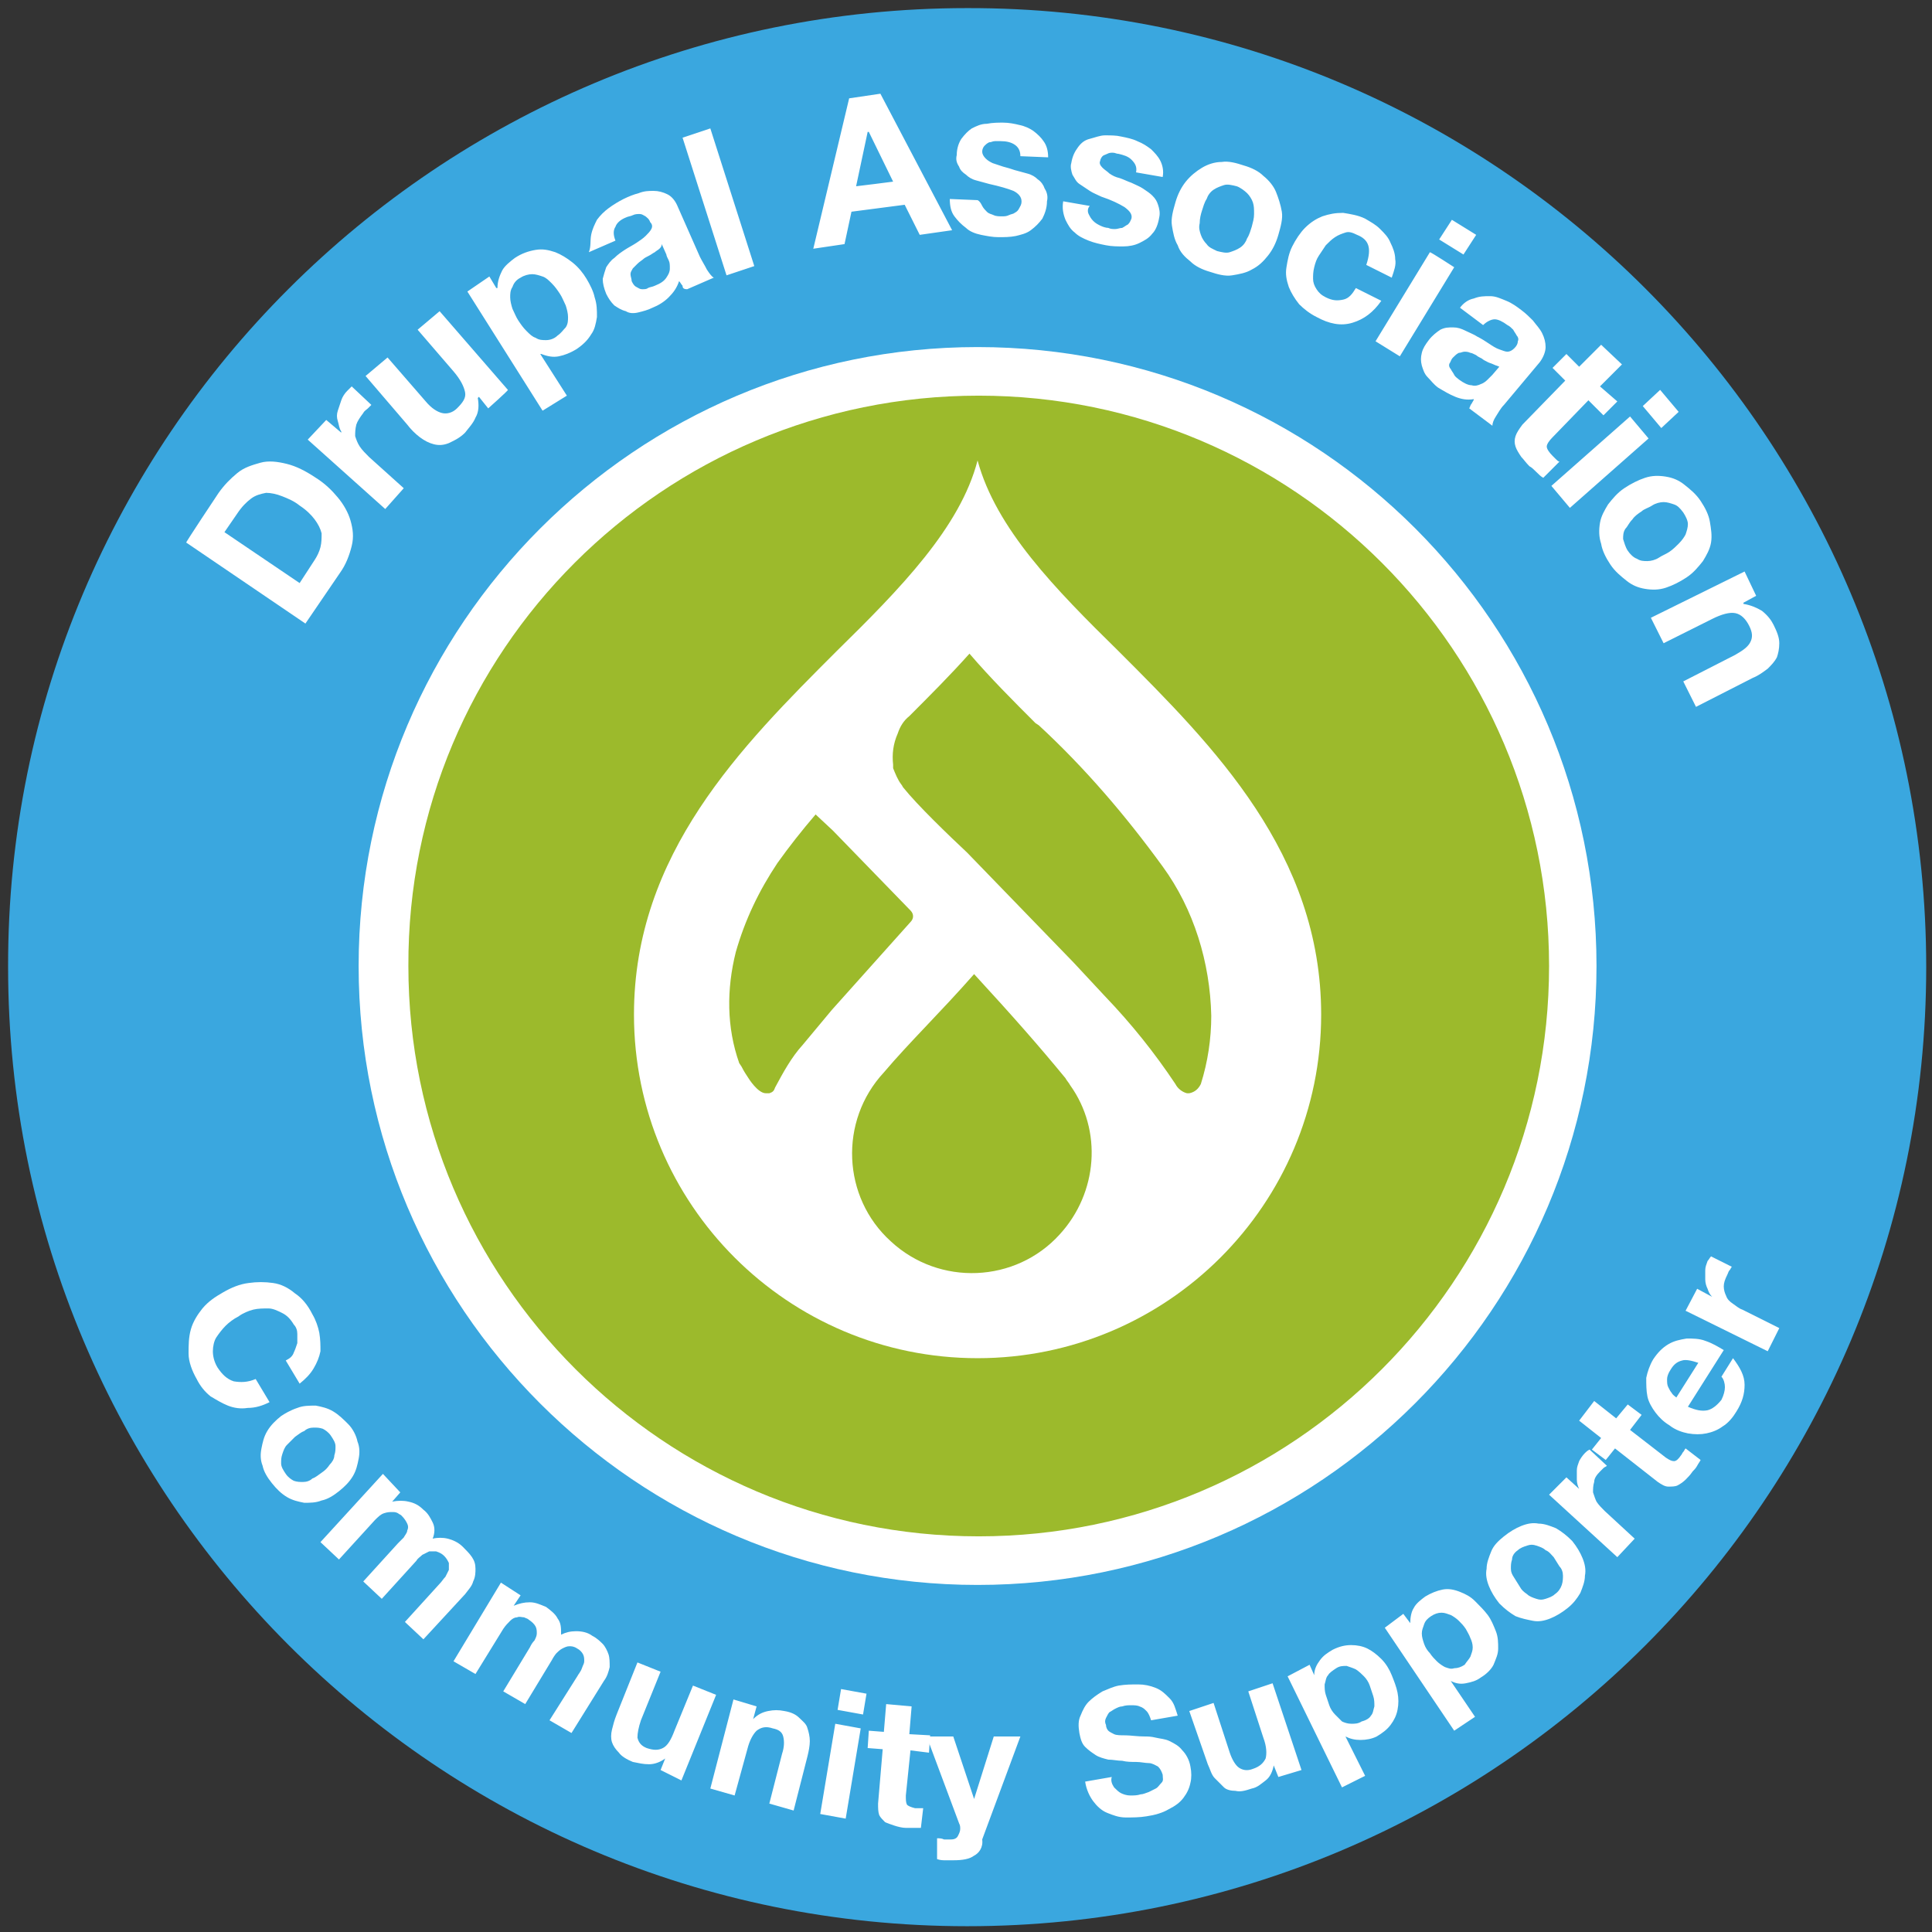 <svg xmlns="http://www.w3.org/2000/svg" width="167" height="167" viewBox="0 0 167 167"><rect x="0" y="0" width="167" height="167" fill="#333333" stroke="none"/><defs><linearGradient id="a" x1=".282%" x2="13.133%" y1="50%" y2="50%"><stop offset="0%" stop-color="#3AA7DF"/><stop offset="51.94%" stop-color="#3AA7DF"/><stop offset="100%" stop-color="#3AA7DF"/></linearGradient></defs><g fill="none" fill-rule="evenodd"><path fill="url(#a)" fill-rule="nonzero" d="M166.5,83.6 C166.5,129.4 129.4,166.5 83.6,166.5 C37.8,166.5 0.7,129.4 0.7,83.6 C0.6,37.8 37.8,0.7 83.6,0.7 C129.4,0.6 166.5,37.8 166.5,83.6 Z"/><g fill-rule="nonzero" transform="translate(31 30)"><path fill="#9CBA2C" d="M53.5,104.9 C25.2,104.9 2.1,81.9 2.1,53.5 C2.1,25.2 25.1,2.1 53.5,2.1 C67.2,2.1 80.1,7.4 89.8,17.1 C99.5,26.8 104.8,39.7 104.8,53.4 C104.9,81.8 81.9,104.9 53.5,104.9 L53.5,104.9 Z"/><path fill="#FFF" d="M53.6,4.2 C80.8,4.2 102.9,26.3 102.9,53.5 C102.9,80.7 80.8,102.8 53.6,102.8 C26.4,102.8 4.3,80.7 4.3,53.5 C4.2,26.3 26.3,4.2 53.6,4.2 L53.6,4.2 M53.5,0 C24,0 0,24 0,53.5 C0,83 24,107 53.5,107 C83,107 107,83 107,53.5 C107,24 83.1,0 53.5,0 L53.5,0 Z"/><path fill="#FFF" d="M53.5,87.4 C37.1,87.4 23.8,74.1 23.8,57.7 C23.8,43.8 33.1,34.5 41.3,26.3 C46.8,20.9 52,15.6 53.5,9.8 C55.1,15.7 60.2,20.9 65.7,26.3 C73.9,34.5 83.2,43.8 83.2,57.7 C83.2,74.1 69.9,87.4 53.5,87.4"/><path fill="#9CBA2B" d="M58.5 32.5C56.6 30.6 54.6 28.6 52.8 26.5 51.1 28.4 49.4 30.1 47.6 31.9 47.1 32.3 46.8 32.8 46.6 33.4 46.2 34.3 46.1 35.2 46.2 36.1 46.2 36.2 46.2 36.3 46.2 36.4 46.4 36.9 46.6 37.4 46.9 37.8 47 37.9 47 38 47.1 38.1 48.3 39.6 51 42.2 52.6 43.7L61.8 53.2 64.5 56.1C66.8 58.5 68.8 61 70.6 63.7L70.6 63.7C70.8 64.1 71.2 64.4 71.6 64.5L71.8 64.5C72.3 64.4 72.6 64.1 72.8 63.7L72.8 63.7C73.4 61.8 73.7 59.8 73.7 57.8 73.6 53.2 72.2 48.6 69.5 44.9 66.3 40.5 62.8 36.4 58.8 32.7L58.5 32.5ZM61.1 63.2C58.8 60.4 56.6 57.9 53.2 54.2 50.3 57.5 47.6 60.1 45.4 62.7 41.5 66.9 41.8 73.5 46 77.3 50.2 81.2 56.8 80.9 60.6 76.7 63.9 73.1 64.3 67.7 61.5 63.8 61.4 63.6 61.2 63.4 61.1 63.2ZM47.7 49.7C48 49.4 48 49 47.7 48.7L41 41.8 39.5 40.4C38.3 41.8 37.2 43.2 36.2 44.6 34.6 47 33.4 49.5 32.6 52.3L32.6 52.3C31.8 55.5 31.8 58.8 32.9 61.9L33.1 62.2C33.3 62.6 33.5 62.9 33.7 63.2L33.7 63.2C33.7 63.2 34.5 64.5 35.2 64.5L35.5 64.5C35.8 64.4 35.9 64.3 36 64 36.7 62.7 37.4 61.4 38.4 60.3L40.9 57.3 40.9 57.3 47.7 49.7Z"/></g><g fill="#FFF" fill-rule="nonzero" transform="translate(16 8)"><path d="M2.9 34.6C3.4 33.9 3.9 33.4 4.5 32.9 5.1 32.4 5.8 32.2 6.5 32 7.2 31.8 8 31.9 8.8 32.1 9.6 32.3 10.4 32.7 11.3 33.3 12.1 33.8 12.7 34.4 13.2 35 13.7 35.6 14.1 36.3 14.3 37 14.5 37.7 14.6 38.4 14.4 39.2 14.2 40 13.9 40.8 13.4 41.5L10.4 45.9.1 38.9C-.1 39.1 2.9 34.6 2.9 34.6ZM11.2 40.4C11.4 40.1 11.6 39.7 11.7 39.3 11.8 38.9 11.8 38.5 11.8 38.1 11.7 37.7 11.5 37.3 11.2 36.9 10.9 36.5 10.5 36.1 9.9 35.7 9.4 35.3 8.9 35.1 8.4 34.9 7.9 34.7 7.4 34.6 7 34.6 6.5 34.7 6.1 34.8 5.7 35.1 5.3 35.4 4.9 35.8 4.5 36.4L3.4 38 9.9 42.4 11.2 40.4ZM12.2 28.3 13.5 29.4 13.5 29.3C13.3 29 13.3 28.7 13.2 28.4 13.1 28.1 13.1 27.8 13.2 27.5 13.3 27.2 13.4 26.9 13.5 26.6 13.6 26.3 13.8 26 14 25.8 14.1 25.7 14.3 25.5 14.4 25.4L16.1 27C16 27.1 15.9 27.2 15.8 27.3 15.7 27.4 15.5 27.5 15.4 27.7 15.1 28.1 14.9 28.4 14.8 28.7 14.7 29.1 14.7 29.4 14.7 29.7 14.8 30 14.9 30.3 15.1 30.6 15.3 30.9 15.6 31.2 15.9 31.5L18.9 34.2 17.3 36 10.6 30 12.2 28.3ZM26.2 27.3 25.4 26.3 25.3 26.4C25.4 27 25.4 27.6 25.1 28.1 24.9 28.6 24.5 29 24.2 29.4 23.7 29.9 23.2 30.1 22.8 30.3 22.3 30.5 21.9 30.5 21.5 30.4 21.1 30.3 20.7 30.1 20.3 29.8 19.9 29.5 19.5 29.1 19.2 28.7L15.6 24.5 17.5 22.9 20.8 26.7C21.3 27.3 21.8 27.6 22.2 27.7 22.6 27.8 23.1 27.7 23.5 27.3 24 26.8 24.3 26.4 24.2 25.9 24.1 25.4 23.8 24.8 23.2 24.1L20.1 20.5 22 18.9 27.9 25.7C28 25.7 26.2 27.3 26.2 27.3ZM26.3 15.9 26.9 16.9 27 16.9C27 16.3 27.2 15.8 27.4 15.4 27.6 15 28.1 14.6 28.5 14.3 29.1 13.9 29.7 13.7 30.3 13.6 30.9 13.5 31.4 13.6 32 13.8 32.5 14 33 14.3 33.5 14.7 34 15.1 34.4 15.6 34.7 16.1 35 16.6 35.3 17.2 35.4 17.7 35.6 18.3 35.6 18.8 35.6 19.4 35.5 20 35.4 20.5 35.1 20.9 34.8 21.4 34.4 21.8 33.8 22.2 33.3 22.5 32.8 22.7 32.3 22.8 31.8 22.9 31.3 22.8 30.8 22.6L30.7 22.6 33 26.2 30.9 27.5 24.4 17.2C24.4 17.2 26.3 15.9 26.3 15.9ZM32.9 20.3C33.1 20 33.1 19.7 33.1 19.4 33.1 19.1 33 18.7 32.9 18.4 32.7 18 32.6 17.7 32.4 17.4 32.2 17.1 32 16.8 31.7 16.5 31.4 16.2 31.2 16 30.9 15.9 30.6 15.8 30.3 15.7 30 15.7 29.7 15.7 29.3 15.8 29 16 28.6 16.2 28.4 16.5 28.3 16.8 28.1 17.1 28.1 17.4 28.1 17.7 28.1 18 28.2 18.4 28.3 18.7 28.5 19.1 28.6 19.4 28.8 19.7 29 20 29.2 20.3 29.5 20.6 29.8 20.9 30 21.1 30.3 21.2 30.6 21.4 30.9 21.4 31.2 21.4 31.5 21.4 31.9 21.3 32.2 21 32.5 20.8 32.7 20.5 32.9 20.3ZM35.1 12.3C35.2 11.8 35.4 11.4 35.6 11 35.9 10.6 36.2 10.3 36.6 10 37 9.7 37.5 9.4 37.9 9.2 38.3 9 38.8 8.8 39.2 8.7 39.7 8.5 40.1 8.5 40.5 8.5 40.9 8.5 41.3 8.6 41.7 8.8 42.1 9 42.4 9.4 42.6 9.9L44.5 14.2C44.7 14.6 44.9 14.9 45.1 15.3 45.3 15.6 45.5 15.9 45.7 16L43.4 17C43.1 17 43 16.9 43 16.7 42.9 16.6 42.8 16.4 42.7 16.3 42.5 16.9 42.2 17.3 41.8 17.7 41.4 18.1 40.9 18.4 40.4 18.6 40 18.8 39.6 18.9 39.2 19 38.8 19.1 38.4 19.1 38.1 18.9 37.7 18.8 37.4 18.6 37.1 18.4 36.8 18.1 36.6 17.8 36.4 17.4 36.2 16.9 36.1 16.5 36.1 16.1 36.2 15.7 36.3 15.4 36.4 15.1 36.6 14.8 36.8 14.5 37.1 14.3 37.4 14 37.7 13.8 38 13.6 38.3 13.4 38.7 13.2 39 13 39.3 12.8 39.6 12.6 39.8 12.4 40 12.2 40.2 12 40.3 11.8 40.4 11.6 40.4 11.4 40.2 11.2 40.1 10.9 39.9 10.8 39.8 10.7 39.6 10.6 39.5 10.5 39.3 10.5 39.1 10.5 38.9 10.5 38.7 10.6 38.5 10.7 38.3 10.7 38.1 10.8 37.6 11 37.3 11.3 37.2 11.6 37 11.9 37 12.3 37.2 12.8L34.9 13.8C35.1 13.3 35 12.8 35.1 12.3L35.1 12.3ZM41 13.5C40.9 13.6 40.7 13.7 40.6 13.8 40.4 13.9 40.3 14 40.1 14.1 39.9 14.2 39.7 14.3 39.6 14.4 39.5 14.5 39.3 14.6 39.1 14.8 38.9 15 38.8 15.1 38.7 15.2 38.6 15.4 38.5 15.5 38.5 15.7 38.5 15.9 38.6 16.1 38.6 16.3 38.7 16.5 38.8 16.7 39 16.8 39.2 16.9 39.3 17 39.5 17 39.7 17 39.9 17 40 16.9 40.2 16.8 40.4 16.8 40.6 16.7 41.1 16.5 41.4 16.3 41.6 16 41.8 15.7 41.9 15.5 41.9 15.2 41.9 14.9 41.9 14.7 41.8 14.5 41.7 14.3 41.6 14.1 41.6 14L41.2 13.1C41.2 13.3 41.1 13.4 41 13.5Z"/><polygon points="45.4 3.1 49.2 15 46.8 15.8 43 3.9"/><path d="M60.1.1 66.3 11.9 63.5 12.3 62.2 9.7 57.6 10.3 57 13.1 54.3 13.5 57.4.5 60.1.1ZM61.2 7.7 59.1 3.4 59 3.4 58 8.1C58.1 8.1 61.2 7.7 61.2 7.7ZM68.9 9.8C69 10 69.2 10.2 69.3 10.3 69.5 10.5 69.7 10.5 69.9 10.6 70.1 10.7 70.4 10.7 70.6 10.7 70.8 10.7 71 10.7 71.2 10.6 71.4 10.5 71.6 10.5 71.7 10.4 71.9 10.3 72 10.2 72.1 10 72.2 9.8 72.3 9.7 72.3 9.4 72.3 9 72 8.7 71.6 8.5 71.1 8.3 70.4 8.1 69.5 7.9 69.1 7.8 68.8 7.7 68.4 7.6 68 7.5 67.7 7.3 67.5 7.1 67.2 6.9 67 6.7 66.9 6.4 66.7 6.1 66.6 5.8 66.7 5.4 66.7 4.8 66.9 4.3 67.1 4 67.4 3.6 67.7 3.3 68 3.1 68.4 2.9 68.8 2.7 69.3 2.7 69.8 2.6 70.3 2.6 70.7 2.6 71.2 2.6 71.7 2.7 72.1 2.8 72.6 2.9 73 3.1 73.3 3.3 73.7 3.6 74 3.9 74.2 4.2 74.5 4.6 74.6 5.1 74.6 5.6L72.2 5.5C72.2 5 72 4.7 71.7 4.5 71.4 4.3 71 4.2 70.5 4.2 70.3 4.2 70.2 4.2 70 4.2 69.8 4.2 69.7 4.3 69.5 4.3 69.3 4.4 69.2 4.5 69.1 4.6 69 4.7 68.9 4.9 68.9 5.1 68.9 5.3 69 5.5 69.2 5.7 69.4 5.9 69.6 6 69.8 6.1 70.1 6.2 70.4 6.3 70.7 6.4 71.1 6.5 71.4 6.6 71.7 6.7 72.1 6.8 72.4 6.9 72.8 7 73.2 7.1 73.5 7.3 73.7 7.5 74 7.7 74.2 8 74.3 8.3 74.5 8.6 74.6 9 74.5 9.4 74.5 10 74.3 10.5 74.1 10.9 73.8 11.3 73.5 11.6 73.1 11.9 72.7 12.2 72.2 12.3 71.8 12.4 71.3 12.5 70.8 12.5 70.3 12.5 69.8 12.5 69.3 12.4 68.8 12.3 68.3 12.2 67.8 12 67.5 11.7 67.1 11.4 66.8 11.1 66.5 10.7 66.2 10.3 66.1 9.8 66.1 9.2L68.5 9.3C68.7 9.4 68.8 9.6 68.9 9.8L68.9 9.8ZM78.1 10.5C78.2 10.7 78.3 10.9 78.5 11.1 78.7 11.3 78.9 11.4 79.1 11.5 79.3 11.6 79.6 11.7 79.8 11.7 80 11.8 80.2 11.8 80.4 11.8 80.6 11.8 80.8 11.7 81 11.7 81.2 11.6 81.3 11.5 81.5 11.4 81.7 11.2 81.7 11.1 81.8 10.9 81.9 10.5 81.6 10.2 81.2 9.9 80.7 9.6 80.1 9.3 79.2 9 78.8 8.8 78.5 8.7 78.2 8.5 77.9 8.3 77.6 8.1 77.3 7.9 77 7.7 76.9 7.4 76.7 7.1 76.6 6.8 76.5 6.4 76.6 6.1 76.7 5.5 76.9 5.1 77.2 4.7 77.5 4.3 77.8 4.1 78.2 4 78.6 3.9 79.1 3.7 79.5 3.7 80 3.7 80.5 3.7 80.9 3.8 81.4 3.9 81.9 4 82.3 4.2 82.8 4.4 83.1 4.6 83.5 4.9 83.8 5.2 84.1 5.5 84.3 5.9 84.5 6.3 84.6 6.8 84.5 7.3L82.2 6.9C82.3 6.4 82.1 6.1 81.8 5.8 81.5 5.5 81.1 5.4 80.7 5.3 80.5 5.3 80.4 5.2 80.2 5.2 80 5.2 79.9 5.2 79.7 5.3 79.5 5.4 79.4 5.4 79.3 5.5 79.2 5.6 79.1 5.8 79.1 5.9 79 6.1 79.1 6.3 79.3 6.5 79.5 6.7 79.7 6.8 79.9 7 80.2 7.2 80.4 7.3 80.8 7.4 81.1 7.5 81.5 7.7 81.8 7.8 82.2 8 82.5 8.1 82.8 8.3 83.1 8.5 83.4 8.7 83.6 8.9 83.9 9.2 84 9.4 84.1 9.7 84.2 10 84.3 10.4 84.2 10.8 84.1 11.4 83.9 11.9 83.6 12.2 83.3 12.6 82.9 12.8 82.5 13 82.1 13.2 81.6 13.3 81.1 13.3 80.6 13.3 80.1 13.3 79.6 13.2 79.1 13.1 78.6 13 78.1 12.8 77.6 12.6 77.2 12.4 76.9 12.1 76.5 11.8 76.3 11.4 76.1 11 75.9 10.5 75.8 10 75.9 9.4L78.2 9.8C78 10 78 10.3 78.1 10.5L78.1 10.5ZM86.5 7.7C86.9 7.2 87.4 6.8 87.9 6.5 88.4 6.2 89 6 89.6 6 90.2 5.9 90.9 6.1 91.5 6.3 92.2 6.5 92.8 6.8 93.2 7.2 93.7 7.6 94.1 8.1 94.3 8.6 94.5 9.1 94.7 9.7 94.8 10.3 94.9 10.9 94.7 11.6 94.5 12.3 94.3 13 94 13.6 93.6 14.1 93.2 14.6 92.8 15 92.2 15.3 91.7 15.6 91.1 15.7 90.5 15.8 89.9 15.9 89.2 15.7 88.6 15.5 87.9 15.3 87.3 15 86.9 14.6 86.4 14.2 86 13.8 85.8 13.2 85.5 12.7 85.4 12.1 85.3 11.5 85.2 10.9 85.4 10.2 85.6 9.5 85.8 8.8 86.1 8.2 86.5 7.7L86.5 7.7ZM87.7 11.3C87.6 11.7 87.7 12 87.8 12.3 87.9 12.6 88.1 12.9 88.3 13.1 88.5 13.4 88.8 13.5 89.2 13.7 89.6 13.8 90 13.9 90.3 13.8 90.6 13.7 90.9 13.6 91.2 13.4 91.5 13.2 91.7 12.9 91.8 12.6 92 12.3 92.1 11.9 92.2 11.6 92.3 11.2 92.4 10.9 92.4 10.5 92.4 10.1 92.4 9.8 92.3 9.5 92.2 9.2 92 8.9 91.8 8.7 91.6 8.5 91.2 8.2 90.9 8.1 90.5 8 90.1 7.9 89.8 8 89.5 8.1 89.2 8.2 88.9 8.4 88.6 8.6 88.4 8.9 88.3 9.2 88.1 9.5 88 9.9 87.9 10.2 87.8 10.5 87.7 10.9 87.7 11.3L87.7 11.3ZM101.3 12.3C100.9 12.1 100.6 12 100.3 12.1 100 12.2 99.7 12.3 99.4 12.5 99.1 12.7 98.9 12.9 98.6 13.2 98.4 13.5 98.2 13.8 98 14.1 97.8 14.4 97.7 14.7 97.6 15.1 97.5 15.5 97.5 15.8 97.5 16.1 97.5 16.4 97.6 16.7 97.8 17 98 17.3 98.2 17.5 98.6 17.7 99.2 18 99.6 18 100.1 17.9 100.6 17.8 100.9 17.4 101.2 16.9L103.4 18C102.7 19 101.9 19.6 100.9 19.9 99.9 20.2 98.9 20 97.8 19.4 97.2 19.1 96.7 18.7 96.3 18.3 95.9 17.8 95.6 17.3 95.4 16.8 95.2 16.2 95.1 15.7 95.2 15.1 95.3 14.5 95.4 13.9 95.7 13.3 96 12.7 96.4 12.1 96.8 11.7 97.3 11.2 97.8 10.9 98.3 10.7 98.9 10.5 99.4 10.4 100.1 10.4 100.7 10.5 101.4 10.6 102 10.9 102.5 11.2 102.9 11.4 103.3 11.8 103.7 12.2 104 12.5 104.2 13 104.4 13.4 104.6 13.9 104.6 14.4 104.7 14.9 104.5 15.4 104.3 16L102.1 14.9C102.6 13.4 102.3 12.7 101.3 12.3L101.3 12.3ZM109.7 15.1 105 22.8 102.9 21.5 107.6 13.8C107.7 13.8 109.7 15.1 109.7 15.1ZM108.4 12.7 109.5 11 111.6 12.3 110.5 14 108.4 12.7ZM111.4 17.8C111.9 17.6 112.3 17.6 112.8 17.6 113.3 17.6 113.7 17.8 114.2 18 114.7 18.2 115.1 18.5 115.5 18.8 115.9 19.1 116.2 19.4 116.5 19.7 116.8 20.1 117.1 20.4 117.3 20.8 117.5 21.2 117.6 21.6 117.6 22 117.6 22.4 117.4 22.9 117.1 23.3L114 27C113.7 27.3 113.5 27.7 113.3 28 113.1 28.3 113 28.6 113 28.8L111 27.3C111.1 27.1 111.1 27 111.2 26.9 111.3 26.7 111.4 26.6 111.4 26.5 110.8 26.6 110.3 26.5 109.8 26.3 109.3 26.1 108.8 25.8 108.3 25.5 107.9 25.2 107.7 24.9 107.4 24.6 107.1 24.3 107 23.9 106.9 23.6 106.8 23.2 106.8 22.9 106.9 22.5 107 22.1 107.2 21.8 107.5 21.4 107.8 21 108.2 20.7 108.5 20.5 108.9 20.3 109.2 20.3 109.6 20.3 110 20.3 110.3 20.4 110.7 20.6 111.1 20.8 111.4 20.9 111.7 21.1 112.1 21.3 112.4 21.5 112.7 21.7 113 21.9 113.3 22.1 113.6 22.2 113.9 22.3 114.1 22.4 114.3 22.4 114.5 22.4 114.7 22.3 114.9 22.1 115.1 21.9 115.2 21.7 115.2 21.5 115.3 21.3 115.2 21.1 115.1 21 115 20.8 114.9 20.7 114.8 20.5 114.6 20.3 114.5 20.2 114.3 20.1 113.9 19.8 113.5 19.6 113.2 19.6 112.9 19.6 112.5 19.8 112.2 20.1L110.2 18.6C110.5 18.2 110.9 17.9 111.4 17.8L111.4 17.8ZM113.1 23.5C112.9 23.4 112.8 23.4 112.6 23.3 112.4 23.2 112.2 23.1 112.1 23 111.9 22.9 111.7 22.8 111.6 22.7 111.4 22.6 111.2 22.5 111.1 22.5 110.9 22.4 110.7 22.4 110.6 22.4 110.4 22.4 110.3 22.5 110.1 22.5 109.9 22.6 109.8 22.7 109.6 22.9 109.4 23.1 109.4 23.3 109.3 23.4 109.2 23.6 109.3 23.8 109.4 23.9 109.5 24.1 109.6 24.2 109.7 24.4 109.8 24.6 110 24.7 110.1 24.8 110.5 25.1 110.9 25.3 111.2 25.3 111.5 25.4 111.8 25.3 112 25.2 112.3 25.1 112.5 24.9 112.6 24.8 112.8 24.6 112.9 24.5 113 24.4L113.6 23.7C113.4 23.6 113.3 23.6 113.1 23.5L113.1 23.5ZM123.8 26.7 122.6 27.9 121.3 26.6 118.2 29.8C117.9 30.1 117.7 30.4 117.7 30.6 117.7 30.8 117.9 31.1 118.2 31.4 118.3 31.5 118.4 31.6 118.5 31.7 118.6 31.8 118.7 31.9 118.8 31.9L117.4 33.3C117.2 33.2 117 33 116.8 32.8 116.6 32.6 116.4 32.4 116.2 32.3 115.9 32 115.7 31.7 115.5 31.5 115.3 31.2 115.1 30.9 115 30.6 114.9 30.3 114.9 30 115 29.7 115.1 29.4 115.3 29.1 115.6 28.7L119.3 24.9 118.2 23.8 119.4 22.6 120.5 23.7 122.4 21.8 124.2 23.5 122.3 25.4 123.8 26.7 123.8 26.7ZM126.5 29.9 119.7 35.9 118.1 34 124.9 28 126.5 29.9ZM126 27.1 127.5 25.7 129.1 27.6 127.6 29 126 27.1ZM126.2 33.3C126.8 33.1 127.4 33.1 128 33.2 128.6 33.3 129.1 33.5 129.6 33.9 130.1 34.3 130.6 34.7 131 35.3 131.4 35.9 131.7 36.5 131.8 37.1 131.9 37.7 132 38.3 131.9 38.9 131.8 39.5 131.5 40 131.2 40.5 130.8 41 130.4 41.5 129.8 41.9 129.2 42.3 128.6 42.6 128 42.8 127.4 43 126.8 43 126.2 42.9 125.6 42.8 125.1 42.6 124.6 42.2 124.1 41.8 123.6 41.4 123.2 40.8 122.8 40.2 122.5 39.6 122.4 39 122.2 38.4 122.2 37.8 122.3 37.2 122.4 36.6 122.7 36.1 123 35.6 123.4 35.1 123.8 34.6 124.4 34.2 125 33.8 125.6 33.5 126.2 33.3L126.2 33.3ZM125.1 36.9C124.8 37.2 124.7 37.5 124.5 37.7 124.3 38 124.3 38.3 124.3 38.6 124.4 38.9 124.5 39.3 124.7 39.6 124.9 39.9 125.2 40.2 125.5 40.3 125.8 40.5 126.1 40.5 126.4 40.5 126.7 40.5 127.1 40.4 127.4 40.2 127.7 40 128 39.9 128.3 39.7 128.6 39.5 128.9 39.2 129.1 39 129.4 38.7 129.6 38.4 129.7 38.2 129.8 37.9 129.9 37.6 129.9 37.3 129.9 37 129.7 36.6 129.5 36.3 129.2 35.9 129 35.7 128.7 35.6 128.4 35.5 128.1 35.4 127.8 35.4 127.5 35.4 127.1 35.5 126.8 35.7 126.5 35.9 126.1 36 125.9 36.2 125.6 36.4 125.3 36.6 125.1 36.9ZM135.8 43.5 134.7 44.1 134.7 44.2C135.3 44.3 135.8 44.5 136.3 44.8 136.8 45.2 137.1 45.6 137.3 46 137.6 46.6 137.8 47.1 137.8 47.6 137.8 48.1 137.7 48.5 137.6 48.8 137.4 49.2 137.1 49.5 136.8 49.8 136.4 50.1 136 50.4 135.5 50.6L130.6 53.1 129.5 50.9 134 48.6C134.7 48.2 135.1 47.9 135.3 47.5 135.5 47.1 135.5 46.7 135.2 46.1 134.9 45.5 134.5 45.1 134 45 133.5 44.9 132.8 45.1 132 45.5L127.8 47.6 126.7 45.4 134.8 41.4C134.8 41.4 135.8 43.5 135.8 43.5Z"/></g><g transform="translate(8 91)"><path d="M0.3,3.1 C6.8,40.5 40,67.8 77.9,67.1 C115.8,66.4 147.8,37.9 153,0.3"/><path fill="#FFF" fill-rule="nonzero" d="M17.4 25.9C17.5 25.7 17.6 25.4 17.7 25.1 17.7 24.8 17.7 24.5 17.7 24.3 17.7 24 17.6 23.7 17.4 23.5 17.1 23 16.8 22.7 16.4 22.5 16 22.3 15.6 22.1 15.2 22.1 14.8 22.1 14.3 22.1 13.9 22.2 13.5 22.3 13 22.5 12.6 22.8 12.2 23 11.8 23.3 11.5 23.6 11.2 23.9 10.9 24.3 10.7 24.6 10.5 24.9 10.4 25.4 10.4 25.8 10.4 26.2 10.5 26.7 10.8 27.2 11.2 27.8 11.6 28.2 12.2 28.4 12.8 28.5 13.4 28.5 14.1 28.2L15.3 30.2C14.7 30.5 14.1 30.7 13.4 30.7 12.8 30.8 12.2 30.7 11.7 30.5 11.2 30.3 10.7 30 10.2 29.7 9.7 29.3 9.3 28.8 9 28.2 8.6 27.5 8.3 26.7 8.3 26 8.3 25.3 8.3 24.6 8.5 23.9 8.7 23.2 9.1 22.6 9.5 22.1 10 21.5 10.6 21.1 11.3 20.7 12 20.3 12.7 20 13.5 19.9 14.2 19.8 14.9 19.8 15.6 19.9 16.3 20 16.9 20.3 17.5 20.8 18.1 21.2 18.6 21.8 19 22.6 19.3 23.1 19.5 23.7 19.6 24.2 19.7 24.8 19.7 25.3 19.7 25.8 19.6 26.3 19.4 26.8 19.1 27.3 18.8 27.8 18.4 28.2 17.9 28.6L16.7 26.6C17.1 26.4 17.3 26.2 17.4 25.9ZM17.7 30.7C18.2 30.5 18.7 30.5 19.3 30.5 19.8 30.6 20.3 30.7 20.8 31 21.3 31.3 21.7 31.7 22.1 32.1 22.5 32.5 22.8 33.1 22.9 33.6 23.1 34.1 23.1 34.6 23 35.1 22.9 35.6 22.8 36.1 22.5 36.6 22.2 37.1 21.8 37.5 21.3 37.9 20.8 38.3 20.3 38.6 19.8 38.7 19.3 38.9 18.8 38.9 18.3 38.9 17.8 38.8 17.3 38.7 16.8 38.4 16.3 38.1 15.9 37.7 15.5 37.2 15.1 36.7 14.8 36.2 14.7 35.7 14.5 35.2 14.5 34.7 14.6 34.2 14.7 33.7 14.8 33.2 15.1 32.7 15.4 32.2 15.8 31.8 16.3 31.4 16.6 31.2 17.1 30.9 17.7 30.7ZM16.8 33.9C16.6 34.1 16.5 34.4 16.4 34.7 16.3 35 16.3 35.2 16.3 35.5 16.3 35.8 16.5 36.1 16.7 36.4 16.9 36.7 17.2 36.9 17.4 37 17.7 37.1 17.9 37.1 18.2 37.1 18.5 37.1 18.8 37 19 36.8 19.3 36.7 19.5 36.5 19.8 36.3 20.1 36.1 20.3 35.9 20.5 35.6 20.7 35.4 20.9 35.1 20.9 34.8 21 34.5 21 34.3 21 34 21 33.7 20.8 33.4 20.6 33.1 20.4 32.8 20.1 32.6 19.9 32.5 19.6 32.4 19.4 32.4 19.1 32.4 18.8 32.4 18.5 32.5 18.3 32.7 18 32.8 17.8 33 17.5 33.2 17.2 33.5 17 33.7 16.8 33.9ZM26.6 38 25.9 38.8 25.9 38.8C26.4 38.7 26.9 38.7 27.3 38.8 27.8 38.9 28.2 39.1 28.6 39.5 29 39.8 29.2 40.2 29.4 40.6 29.6 41 29.6 41.5 29.4 42 29.8 41.9 30.3 41.9 30.7 42 31.1 42.1 31.6 42.3 32 42.7 32.3 43 32.6 43.3 32.8 43.6 33 43.9 33.1 44.2 33.1 44.6 33.1 44.9 33.1 45.3 32.9 45.7 32.8 46.1 32.5 46.4 32.2 46.8L28.6 50.7 27 49.2 30 45.9C30.2 45.7 30.3 45.5 30.5 45.3 30.6 45.1 30.7 44.9 30.8 44.7 30.8 44.5 30.8 44.3 30.8 44.1 30.7 43.9 30.6 43.7 30.4 43.5 30.2 43.3 30 43.2 29.7 43.1 29.5 43.1 29.3 43.1 29.1 43.1 28.9 43.2 28.7 43.3 28.5 43.4 28.3 43.6 28.1 43.7 28 43.9L25 47.2 23.4 45.7 26.4 42.4C26.6 42.2 26.7 42.1 26.9 41.9 27 41.7 27.2 41.5 27.2 41.3 27.3 41.1 27.3 40.9 27.2 40.7 27.1 40.5 27 40.3 26.7 40 26.6 39.9 26.5 39.9 26.4 39.8 26.2 39.7 26.1 39.7 25.9 39.7 25.7 39.7 25.5 39.7 25.2 39.8 24.9 39.9 24.7 40.1 24.4 40.4L21.3 43.8 19.7 42.3 25.1 36.4 26.6 38ZM37 46.9 36.4 47.8 36.4 47.8C36.9 47.6 37.3 47.5 37.8 47.5 38.3 47.5 38.7 47.7 39.2 47.9 39.6 48.2 40 48.5 40.2 48.9 40.5 49.3 40.5 49.7 40.5 50.3 40.9 50.1 41.3 50 41.8 50 42.3 50 42.8 50.1 43.2 50.4 43.6 50.6 43.9 50.9 44.1 51.1 44.3 51.3 44.5 51.7 44.6 52 44.7 52.3 44.7 52.7 44.7 53.1 44.6 53.5 44.5 53.9 44.2 54.3L41.4 58.8 39.5 57.7 41.9 53.9C42 53.7 42.2 53.5 42.3 53.2 42.4 52.9 42.5 52.8 42.5 52.6 42.5 52.4 42.5 52.2 42.4 52 42.3 51.8 42.1 51.6 41.9 51.5 41.6 51.3 41.4 51.3 41.2 51.3 41 51.3 40.8 51.4 40.6 51.5 40.4 51.6 40.2 51.8 40.1 51.9 40 52 39.8 52.3 39.7 52.5L37.4 56.3 35.5 55.2 37.8 51.4C37.9 51.2 38 51 38.2 50.8 38.3 50.6 38.4 50.4 38.4 50.2 38.4 50 38.4 49.8 38.3 49.6 38.2 49.4 38 49.2 37.7 49 37.6 48.9 37.5 48.9 37.3 48.8 37.1 48.8 36.9 48.7 36.7 48.8 36.5 48.8 36.3 48.9 36.1 49.1 35.9 49.3 35.7 49.5 35.5 49.8L33.1 53.7 31.2 52.6 35.3 45.8 37 46.9ZM49.1 62 49.5 61 49.5 61C49.1 61.3 48.6 61.5 48.1 61.5 47.6 61.5 47.2 61.4 46.7 61.3 46.2 61.1 45.7 60.8 45.5 60.5 45.2 60.2 45 59.9 44.9 59.6 44.8 59.3 44.8 58.9 44.9 58.5 45 58.1 45.1 57.7 45.3 57.2L47.1 52.7 49.1 53.5 47.4 57.7C47.2 58.3 47.1 58.8 47.1 59.2 47.2 59.6 47.4 59.9 47.9 60.1 48.5 60.3 48.9 60.3 49.3 60.1 49.7 59.9 50 59.4 50.3 58.6L51.9 54.7 53.9 55.5 50.9 62.9 49.1 62ZM57.4 56.5 57.1 57.6 57.1 57.6C57.5 57.2 57.9 57 58.4 56.9 58.9 56.8 59.3 56.8 59.8 56.9 60.4 57 60.8 57.2 61.1 57.5 61.4 57.8 61.7 58 61.8 58.4 61.9 58.7 62 59.1 62 59.5 62 59.9 61.9 60.4 61.8 60.8L60.6 65.5 58.5 64.9 59.6 60.6C59.8 60 59.8 59.5 59.7 59.1 59.6 58.7 59.3 58.5 58.8 58.4 58.2 58.2 57.8 58.3 57.4 58.6 57.1 58.9 56.8 59.4 56.6 60.2L55.5 64.2 53.4 63.6 55.4 55.9 57.4 56.5ZM66.4 58.4 65.1 66.2 62.9 65.8 64.2 58 66.4 58.4ZM64.4 56.8 64.7 55 66.9 55.4 66.6 57.2 64.4 56.8ZM72.4 59 72.3 60.5 70.7 60.3 70.3 64.2C70.3 64.6 70.3 64.8 70.4 65 70.5 65.1 70.7 65.2 71.1 65.3 71.2 65.3 71.3 65.3 71.5 65.3 71.6 65.3 71.7 65.3 71.8 65.3L71.6 67C71.4 67 71.2 67 71 67 70.8 67 70.6 67 70.3 67 70 67 69.6 66.9 69.3 66.8 69 66.7 68.7 66.6 68.5 66.5 68.3 66.3 68.1 66.1 68 65.9 67.9 65.6 67.9 65.3 67.9 64.9L68.3 60.2 67 60.1 67.1 58.6 68.4 58.7 68.6 56.3 70.8 56.5 70.6 58.9 72.4 59Z"/><path fill="#FFF" fill-rule="nonzero" d="M76.2 69.4C75.8 69.7 75.2 69.8 74.4 69.8 74.2 69.8 74 69.8 73.7 69.8 73.5 69.8 73.3 69.8 73 69.7L73 67.9C73.2 67.9 73.4 67.9 73.6 68 73.8 68 74 68 74.2 68 74.5 68 74.7 67.9 74.8 67.7 74.9 67.5 75 67.3 75 67.1 75 66.9 75 66.8 74.9 66.6L72.1 59.1 74.4 59.1 76.2 64.5 76.2 64.5 77.9 59.1 80.2 59.1 76.9 68C77 68.7 76.6 69.2 76.2 69.4ZM88.3 63.5C88.5 63.7 88.7 63.9 88.9 64 89.1 64.1 89.4 64.2 89.7 64.2 90 64.2 90.3 64.2 90.6 64.1 90.8 64.1 91 64 91.3 63.9 91.5 63.8 91.7 63.7 91.9 63.6 92.1 63.5 92.2 63.3 92.4 63.1 92.6 62.9 92.5 62.7 92.5 62.4 92.4 62.1 92.3 61.9 92.1 61.7 91.9 61.6 91.6 61.4 91.3 61.4 91 61.4 90.6 61.3 90.2 61.3 89.8 61.3 89.4 61.3 89 61.2 88.6 61.2 88.2 61.1 87.8 61.1 87.4 61 87 60.9 86.7 60.7 86.4 60.5 86.1 60.3 85.8 60 85.5 59.7 85.4 59.3 85.3 58.8 85.2 58.2 85.2 57.7 85.4 57.3 85.6 56.8 85.8 56.4 86.1 56.1 86.4 55.8 86.8 55.5 87.3 55.2 87.8 55 88.2 54.8 88.7 54.7 89.3 54.6 89.8 54.6 90.4 54.6 90.9 54.6 91.4 54.7 91.9 54.9 92.4 55.1 92.7 55.4 93.1 55.8 93.5 56.2 93.6 56.7 93.8 57.3L91.5 57.7C91.4 57.4 91.3 57.1 91.1 56.9 90.9 56.7 90.8 56.6 90.5 56.5 90.3 56.4 90 56.4 89.8 56.4 89.5 56.4 89.3 56.4 89 56.5 88.8 56.5 88.6 56.6 88.4 56.7 88.2 56.8 88.1 56.9 87.9 57 87.8 57.1 87.7 57.3 87.6 57.5 87.5 57.7 87.5 57.9 87.6 58.1 87.6 58.3 87.7 58.5 87.8 58.6 87.9 58.7 88.1 58.8 88.3 58.9 88.5 59 88.9 59 89.3 59 89.7 59 90.3 59.1 91 59.1 91.2 59.1 91.5 59.1 91.9 59.2 92.3 59.3 92.7 59.3 93.1 59.5 93.5 59.7 93.9 59.9 94.2 60.3 94.5 60.6 94.8 61.1 94.9 61.7 95 62.2 95 62.7 94.9 63.1 94.8 63.6 94.6 64 94.3 64.4 94 64.8 93.6 65.1 93 65.4 92.5 65.7 91.8 65.9 91.1 66 90.5 66.1 89.9 66.1 89.3 66.1 88.7 66.1 88.2 65.9 87.7 65.7 87.2 65.5 86.8 65.1 86.5 64.7 86.2 64.3 85.9 63.7 85.8 63L88.1 62.6C88 62.9 88.1 63.2 88.3 63.5ZM102.5 62.6 102.1 61.6 102.1 61.6C102 62.1 101.8 62.6 101.4 62.9 101 63.2 100.7 63.5 100.2 63.6 99.6 63.8 99.2 63.9 98.8 63.8 98.4 63.8 98 63.7 97.8 63.5 97.6 63.3 97.3 63 97 62.7 96.7 62.4 96.6 61.9 96.4 61.5L94.8 56.9 96.9 56.2 98.3 60.5C98.5 61.1 98.8 61.6 99.1 61.8 99.4 62 99.8 62.1 100.3 61.9 100.9 61.7 101.2 61.4 101.4 61 101.5 60.6 101.5 60 101.2 59.2L99.9 55.2 102 54.5 104.5 62 102.5 62.6ZM105.2 52.9 105.6 53.8 105.6 53.8C105.6 53.3 105.8 52.9 106.1 52.5 106.4 52.1 106.7 51.9 107.2 51.6 107.8 51.3 108.3 51.2 108.8 51.2 109.3 51.2 109.8 51.3 110.2 51.5 110.6 51.7 111 52 111.4 52.4 111.8 52.8 112.1 53.3 112.3 53.8 112.5 54.3 112.7 54.8 112.8 55.3 112.9 55.8 112.9 56.3 112.8 56.8 112.7 57.3 112.5 57.7 112.2 58.1 111.9 58.5 111.5 58.8 111 59.1 110.6 59.3 110.1 59.4 109.6 59.4 109.1 59.4 108.7 59.3 108.3 59.1L108.3 59.1 110 62.5 108 63.5 103.3 53.9 105.2 52.9ZM110.5 57.3C110.7 57.1 110.7 56.8 110.8 56.5 110.8 56.2 110.8 55.9 110.7 55.6 110.6 55.3 110.5 55 110.4 54.7 110.3 54.4 110.1 54.1 109.9 53.9 109.7 53.7 109.5 53.5 109.2 53.3 109 53.2 108.7 53.1 108.4 53 108.1 53 107.8 53 107.5 53.2 107.2 53.4 106.9 53.6 106.8 53.8 106.6 54 106.6 54.3 106.5 54.6 106.5 54.9 106.5 55.2 106.6 55.5 106.7 55.8 106.8 56.1 106.9 56.4 107 56.7 107.2 57 107.4 57.2 107.6 57.4 107.8 57.6 108 57.8 108.2 57.9 108.5 58 108.8 58 109.1 58 109.4 58 109.7 57.8 110.1 57.7 110.4 57.5 110.5 57.3ZM113.3 48.5 113.9 49.3 113.9 49.3C113.9 48.8 114 48.3 114.2 48 114.4 47.6 114.8 47.3 115.2 47 115.7 46.7 116.2 46.5 116.7 46.4 117.2 46.3 117.7 46.4 118.2 46.6 118.7 46.8 119.1 47 119.5 47.4 119.9 47.8 120.3 48.2 120.6 48.6 120.9 49 121.1 49.5 121.3 50 121.5 50.5 121.5 51 121.5 51.5 121.5 52 121.3 52.4 121.1 52.9 120.9 53.3 120.5 53.7 120 54 119.6 54.3 119.2 54.4 118.7 54.5 118.2 54.6 117.8 54.5 117.4 54.3L117.4 54.3 119.5 57.4 117.7 58.6 111.7 49.7 113.3 48.5ZM119.1 52.2C119.2 51.9 119.3 51.7 119.3 51.4 119.3 51.1 119.2 50.8 119.1 50.6 119 50.3 118.8 50 118.7 49.8 118.5 49.5 118.3 49.3 118.1 49.1 117.9 48.9 117.6 48.7 117.4 48.6 117.1 48.5 116.9 48.4 116.6 48.4 116.3 48.4 116 48.5 115.7 48.7 115.4 48.9 115.2 49.1 115.1 49.4 115 49.7 114.9 49.9 114.9 50.2 114.9 50.5 115 50.8 115.1 51.1 115.2 51.4 115.4 51.7 115.6 51.9 115.8 52.2 116 52.4 116.2 52.6 116.4 52.8 116.7 53 116.9 53.1 117.2 53.2 117.4 53.3 117.7 53.2 118 53.2 118.3 53.1 118.6 52.9 118.8 52.6 119 52.4 119.1 52.2ZM120.7 46.1C120.5 45.6 120.4 45.1 120.5 44.6 120.5 44.1 120.7 43.6 120.9 43.1 121.1 42.6 121.5 42.2 122 41.8 122.5 41.4 123 41.1 123.5 40.9 124 40.7 124.5 40.6 125 40.7 125.5 40.7 126 40.9 126.5 41.1 127 41.4 127.4 41.7 127.9 42.2 128.3 42.7 128.6 43.2 128.8 43.7 129 44.2 129.1 44.7 129 45.2 129 45.7 128.8 46.2 128.6 46.7 128.3 47.2 128 47.6 127.5 48 127 48.4 126.5 48.7 126 48.9 125.5 49.1 125 49.2 124.5 49.1 124 49 123.5 48.9 123 48.7 122.5 48.4 122.1 48.1 121.6 47.6 121.2 47.1 120.9 46.6 120.7 46.1ZM124 46.8C124.2 47 124.5 47.1 124.8 47.2 125.1 47.3 125.3 47.3 125.6 47.2 125.9 47.1 126.2 47 126.4 46.8 126.7 46.6 126.9 46.3 127 46 127.1 45.7 127.1 45.4 127.1 45.2 127.1 44.9 127 44.6 126.8 44.4 126.6 44.1 126.5 43.9 126.3 43.6 126.1 43.4 125.9 43.1 125.6 43 125.4 42.8 125.1 42.7 124.8 42.6 124.5 42.5 124.3 42.5 124 42.6 123.7 42.7 123.4 42.8 123.2 43 122.9 43.2 122.7 43.5 122.7 43.8 122.6 44.1 122.6 44.3 122.6 44.6 122.6 44.9 122.7 45.1 122.9 45.4 123.1 45.7 123.2 45.9 123.4 46.2 123.5 46.4 123.7 46.6 124 46.8ZM127.4 36.7 128.5 37.7 128.5 37.7C128.4 37.5 128.3 37.2 128.3 36.9 128.3 36.6 128.3 36.4 128.3 36.1 128.3 35.8 128.4 35.6 128.5 35.3 128.6 35.1 128.8 34.8 129 34.6 129.1 34.5 129.2 34.4 129.4 34.3L130.9 35.7C130.8 35.8 130.7 35.8 130.6 35.9 130.5 36 130.4 36.1 130.3 36.2 130 36.5 129.8 36.8 129.8 37.1 129.7 37.4 129.7 37.7 129.7 38 129.8 38.3 129.9 38.6 130 38.8 130.2 39.1 130.4 39.3 130.7 39.6L133.3 42 131.8 43.6 125.9 38.2 127.4 36.7ZM132.7 30.4 133.9 31.3 132.9 32.6 136 35C136.3 35.2 136.5 35.3 136.7 35.3 136.9 35.3 137.1 35.1 137.3 34.8 137.4 34.7 137.4 34.6 137.5 34.5 137.6 34.4 137.6 34.3 137.7 34.2L139 35.2C138.9 35.4 138.8 35.5 138.7 35.7 138.6 35.9 138.4 36.1 138.3 36.2 138.1 36.5 137.9 36.7 137.7 36.9 137.5 37.1 137.2 37.3 137 37.4 136.8 37.5 136.5 37.5 136.2 37.5 135.9 37.5 135.6 37.3 135.3 37.1L131.6 34.2 130.8 35.2 129.6 34.3 130.4 33.3 128.5 31.8 129.8 30.1 131.7 31.6 132.7 30.4ZM139.6 30.9C140 30.8 140.4 30.5 140.8 30 141 29.6 141.1 29.2 141.1 28.9 141.1 28.6 141 28.2 140.8 28L141.8 26.4C142.4 27.2 142.8 27.9 142.8 28.7 142.8 29.5 142.6 30.2 142.1 31 141.8 31.5 141.4 32 140.9 32.3 140.5 32.6 140 32.8 139.5 32.9 139 33 138.5 33 137.9 32.9 137.4 32.8 136.8 32.6 136.3 32.2 135.8 31.9 135.4 31.5 135.1 31.1 134.8 30.7 134.5 30.2 134.4 29.7 134.3 29.2 134.3 28.7 134.3 28.1 134.4 27.6 134.6 27 134.9 26.5 135.3 25.9 135.7 25.5 136.2 25.2 136.7 24.9 137.2 24.8 137.8 24.7 138.3 24.7 138.9 24.7 139.4 24.9 140 25.1 140.5 25.4 141 25.7L137.9 30.6C138.6 30.9 139.1 31 139.6 30.9ZM137.4 26.6C137 26.7 136.7 26.9 136.4 27.4 136.2 27.7 136.1 28 136.1 28.2 136.1 28.5 136.1 28.7 136.2 28.9 136.3 29.1 136.4 29.3 136.5 29.4 136.6 29.6 136.8 29.7 136.9 29.8L138.8 26.8C138.2 26.6 137.7 26.5 137.4 26.6ZM138.7 20.4 140 21.1 140 21.1C139.8 20.9 139.7 20.7 139.6 20.4 139.5 20.2 139.4 19.9 139.4 19.6 139.4 19.3 139.4 19.1 139.4 18.8 139.4 18.5 139.5 18.3 139.6 18 139.7 17.9 139.8 17.7 139.9 17.6L141.7 18.5C141.6 18.6 141.6 18.7 141.5 18.8 141.4 18.9 141.4 19 141.3 19.2 141.1 19.6 141 19.9 141 20.2 141 20.5 141.1 20.8 141.2 21 141.3 21.3 141.5 21.5 141.8 21.7 142.1 21.9 142.3 22.1 142.6 22.2L145.8 23.8 144.8 25.8 137.7 22.3 138.7 20.4Z"/></g></g></svg>